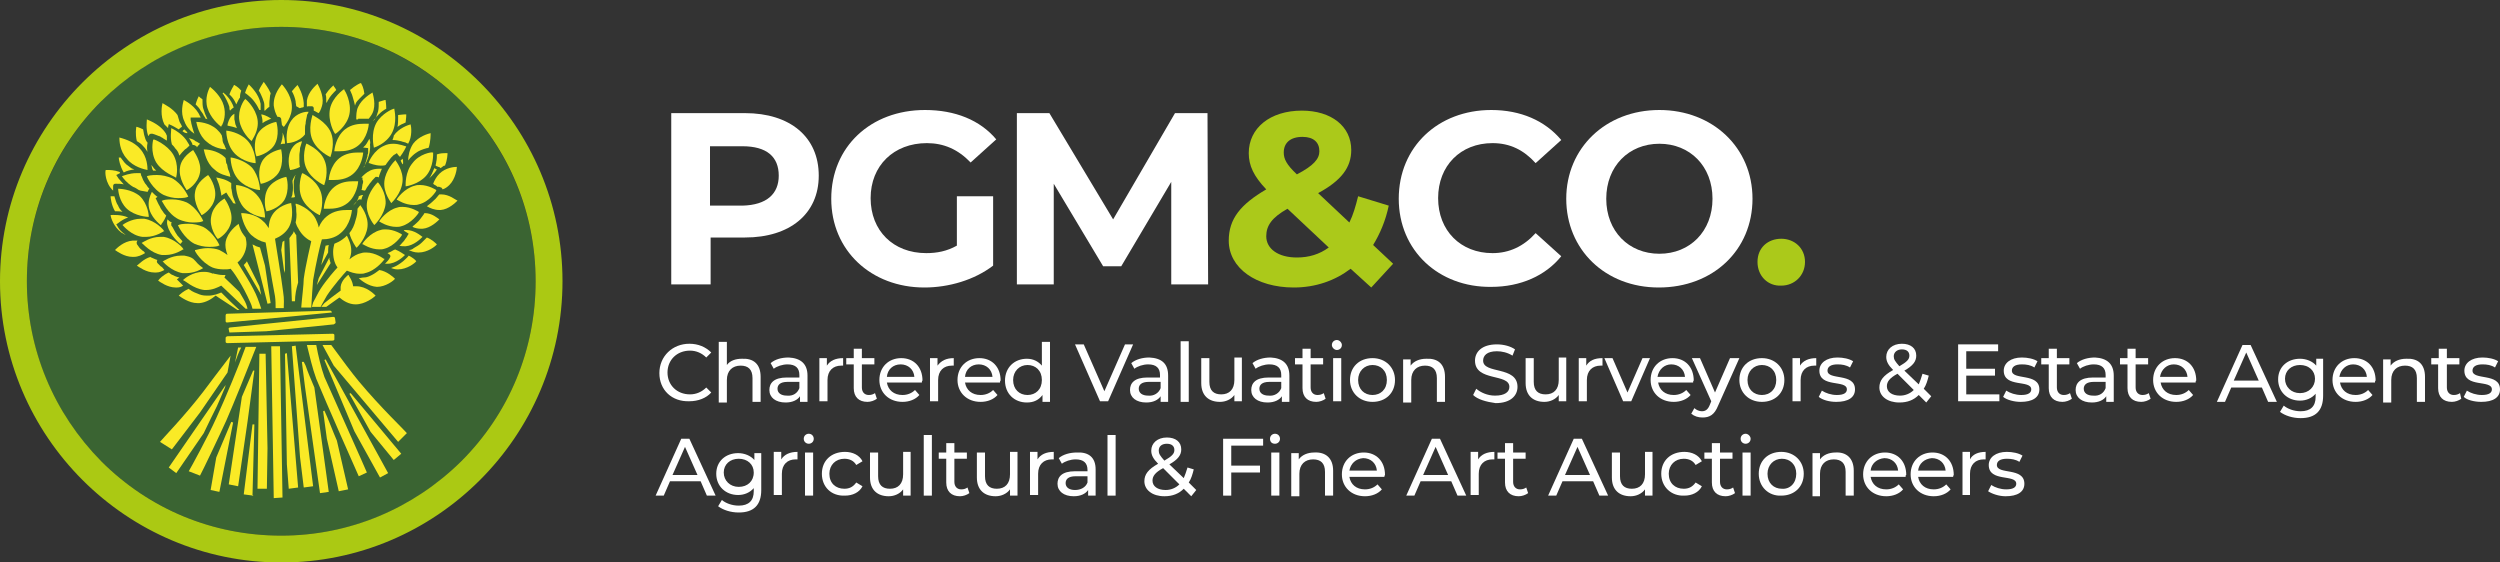 <?xml version="1.0" encoding="utf-8"?>
<!-- Generator: Adobe Illustrator 24.0.2, SVG Export Plug-In . SVG Version: 6.00 Build 0)  -->
<svg version="1.1" id="Layer_1" xmlns="http://www.w3.org/2000/svg" xmlns:xlink="http://www.w3.org/1999/xlink" x="0px" y="0px"
	 viewBox="0 0 400 90" style="enable-background:new 0 0 400 90;" xml:space="preserve">
<rect x="0" y="0" width="400" height="90" fill="#333333" stroke="none"/>
<style type="text/css">
	.st0{fill:#3A6432;}
	.st1{fill:#FAEA26;}
	.st2{fill:#ABC913;}
	.st3{fill:none;}
	.st4{fill:#FFFFFF;}
	.st5{fill:#ABC91A;}
</style>
<path class="st0" d="M73.8,16.2C66.1,8.6,55.9,4.3,45,4.3c-10.9,0-21.1,4.2-28.8,11.9C8.6,23.9,4.3,34.1,4.3,45
	c0,10.9,4.2,21.1,11.9,28.8c7.7,7.7,17.9,11.9,28.8,11.9c10.9,0,21.1-4.2,28.8-11.9c7.7-7.7,11.9-17.9,11.9-28.8
	C85.7,34.1,81.4,23.9,73.8,16.2"/>
<path class="st1" d="M18.1,30.5v-0.1V30v-0.2c0-0.1,0-0.2,0.1-0.3c0.1-0.1,0.2-0.1,0.3-0.1h0.1c0.4,0,0.8,0,1.2,0.1l0,0
	c-0.3-0.3-0.5-0.6-0.8-0.9c-0.1-0.2-0.3-0.4-0.4-0.6c0.2-0.1,0.4-0.2,0.6-0.3c0,0,0,0,0-0.1c0,0-0.1-0.1-0.1-0.1
	c-0.8-0.3-1.6-0.3-1.9-0.3h-0.2h-0.1v0.1C16.8,27.4,16.8,29.3,18.1,30.5"/>
<path class="st1" d="M19.6,33.9c0,0-0.1-0.1-0.1-0.1c-0.3-0.3-0.5-0.6-0.6-0.9c-0.3-0.4-0.4-0.9-0.6-1.5h-0.1h-0.4h-0.1v0.1
	c0,0.1,0.1,1.3,0.7,2.3C18.8,33.8,19.2,33.8,19.6,33.9"/>
<path class="st1" d="M37.8,16.7c0.1-0.2,0.2-0.4,0.3-0.6c0.1-0.2,0.2-0.4,0.3-0.5v-0.1c0-0.4,0.1-0.7,0.2-1
	c-0.5-0.6-1.1-0.9-1.1-0.9l-0.1,0l0,0.1c0,0-0.4,0.6-0.7,1.4c0.1,0.1,0.2,0.2,0.3,0.3C37.3,15.7,37.6,16.2,37.8,16.7"/>
<path class="st1" d="M56.8,16.9c0-0.1,0.1-0.2,0.1-0.3c0.1-0.3,0.4-0.6,0.6-0.8c0.3-0.3,0.5-0.5,0.8-0.8c-0.1-0.9-0.4-1.5-0.5-1.6
	l0-0.1l-0.1,0c-0.1,0-0.9,0.4-1.7,1.1c0.1,0.3,0.3,0.6,0.4,1C56.6,16,56.7,16.5,56.8,16.9"/>
<path class="st1" d="M64.9,19.6c0.1-0.7,0.1-1.2,0.1-1.2v-0.1h-0.1c0,0-0.5,0-1.2,0.1v0.4c0,0.5,0,1-0.1,1.5
	C64,20,64.4,19.8,64.9,19.6"/>
<path class="st1" d="M59.8,19.3c0,0,0-0.1,0.1-0.1c0.2-0.4,0.5-0.7,0.7-0.9c0.4-0.4,0.8-0.7,1.2-0.9c0-0.7-0.1-1.3-0.1-1.3l0-0.1
	h-0.1c0,0-0.4,0.1-1,0.3c0,0.5,0,1-0.1,1.5c-0.1,0.3-0.2,0.6-0.3,0.9c-0.1,0.2-0.3,0.4-0.4,0.5C59.7,19.3,59.7,19.3,59.8,19.3"/>
<path class="st1" d="M70.5,26.9c0.1-0.1,0.3-0.2,0.4-0.3c0.1-0.1,0.2-0.1,0.3-0.1c0.4-1,0.4-1.9,0.4-1.9v-0.1h-0.1h-0.2
	c-0.3,0-0.8,0-1.4,0.2c0,0.4,0,0.8-0.1,1.2c0,0.2-0.1,0.4-0.1,0.6c0.1,0.1,0.3,0.1,0.4,0.2C70.3,26.7,70.4,26.8,70.5,26.9"/>
<path class="st1" d="M22.4,22.9c0.3,0.2,0.5,0.5,0.8,0.8c0.1,0.2,0.3,0.4,0.4,0.6c-0.1-0.5-0.1-0.9,0-1.4v-0.1c0,0-0.1-0.1-0.1-0.1
	c-0.2-0.3-0.3-0.6-0.4-1c-0.1-0.3-0.1-0.6-0.2-1c-0.6-0.3-1-0.4-1-0.4l-0.1,0v0.1c0,0-0.2,1,0.1,2.2C22,22.6,22.2,22.8,22.4,22.9"/>
<path class="st1" d="M52.3,16.4c0.1-0.2,0.1-0.3,0.2-0.4c0.3-0.6,0.8-1.1,1.3-1.6l0,0c-0.2-0.4-0.4-0.6-0.4-0.6l0-0.1l-0.1,0
	c0,0-0.7,0.6-1.2,1.4c0.1,0.3,0.1,0.6,0.1,0.9V16.4z"/>
<path class="st1" d="M19.4,37.2c0.2,0.1,0.5,0.3,0.7,0.4c0,0-0.1-0.1-0.1-0.1c-0.3-0.2-0.5-0.4-0.8-0.7c-0.1-0.1-0.2-0.3-0.3-0.4
	c0-0.1-0.1-0.1-0.1-0.2l-0.2-0.3l0.3-0.2c0.5-0.4,1-0.7,1.6-0.9c-1.1-0.5-2.4-0.4-2.8-0.4C17.7,34.8,18.2,36.3,19.4,37.2"/>
<path class="st1" d="M22.8,40.1c0,0-0.1-0.1-0.1-0.1c-0.3-0.2-0.5-0.5-0.7-0.8c0,0-0.1-0.1-0.1-0.2c-0.1-0.1,0-0.4,0.1-0.5h0
	c0,0-0.1,0-0.1,0c-0.1,0-0.3,0-0.5,0h-0.2c-1.4,0.1-2.5,1.2-2.8,1.5c0.3,0.2,1.5,1.1,2.8,1.1h0.2c0.7,0,1.3-0.3,1.8-0.6
	C23.1,40.3,23,40.2,22.8,40.1"/>
<path class="st1" d="M25.7,42.6c-0.1-0.1-0.3-0.3-0.4-0.4c0,0-0.1-0.1-0.1-0.1c-0.1-0.1-0.1-0.3-0.1-0.3c0-0.1,0-0.1,0.1-0.2
	c-0.4-0.1-0.7-0.3-1-0.4c-0.1,0-0.1-0.1-0.1-0.1c-1.1,0.3-1.9,1.2-2.2,1.4c0.3,0.2,1.5,1.1,2.8,1.1H25c0.5,0,0.9-0.2,1.3-0.4
	C26.1,42.9,25.9,42.7,25.7,42.6"/>
<path class="st1" d="M28.3,46c0.4,0,0.7-0.1,1-0.3c0,0-0.1-0.1-0.1-0.1l-0.9-0.9l0.4-0.3c-0.5-0.1-0.9-0.3-1.3-0.5
	c-0.1-0.1-0.3-0.2-0.4-0.3c-0.9,0.4-1.5,1-1.7,1.3c0.3,0.2,1.5,1.1,2.8,1.1H28.3z"/>
<path class="st1" d="M28.6,47.3c0.3,0.2,1.6,1.2,3,1.2h0.3c1.1-0.1,2-0.7,2.6-1.2l0,0l3.5,2.3h0.3c-1-0.9-1.9-1.8-2.9-2.8l0,0
	c-0.3,0.1-0.5,0.2-0.8,0.3c-0.4,0.1-0.8,0.2-1.2,0.2c-0.5,0-1,0-1.5-0.2c-0.5-0.2-1.1-0.4-1.6-0.8c0,0-0.1,0-0.1-0.1
	C29.3,46.6,28.8,47.1,28.6,47.3"/>
<path class="st1" d="M68.3,38c-0.1,0.1-0.3,0.3-0.4,0.4c-0.1,0.1-0.3,0.3-0.4,0.4c-0.4,0.4-0.8,0.6-1.3,0.9C66,39.9,65.7,40,65.4,40
	c0.4,0.2,0.9,0.4,1.5,0.4h0.1c1.4,0,2.7-1,2.9-1.3C69.7,38.9,69.1,38.3,68.3,38"/>
<path class="st1" d="M65.4,40.9c-0.3,0.4-0.6,0.6-0.9,0.9c-0.5,0.4-1.1,0.8-1.7,1c-0.1,0-0.1,0-0.2,0.1c0.3,0.1,0.6,0.2,1,0.2h0.1
	c1.4,0,2.7-1,2.9-1.3C66.5,41.6,66,41.2,65.4,40.9"/>
<path class="st1" d="M60.3,45.9c1.4,0,2.7-1,2.9-1.3c-0.3-0.3-1.3-1.2-2.5-1.4c-0.4,0.3-0.8,0.6-1.2,0.8c-0.4,0.2-0.8,0.4-1.3,0.4
	c-0.3,0-0.5,0.1-0.8,0.1C57.7,44.8,58.9,45.8,60.3,45.9L60.3,45.9z"/>
<path class="st1" d="M54.3,47.6c0.6,0.5,1.5,1.1,2.6,1.1c1.5,0,2.9-1.1,3.2-1.4c-0.3-0.3-1.5-1.5-3.1-1.5h-0.5
	c-0.1-0.9-0.7-1.7-0.7-1.7l0-0.1l-0.1,0c0,0-1.1,0.8-1.2,1.9c0,0.2,0,0.4,0,0.6c-1.1,0.8-2,1.5-2.6,2l-0.5,0.6l0.8,0L54.3,47.6
	L54.3,47.6z"/>
<path class="st1" d="M70.6,30L70.6,30c0.1,0.1,0.2,0.2,0.2,0.3c0.4-0.1,0.8-0.4,1.1-0.7c1-1,1.2-2.6,1.2-2.9c-0.4,0-1.8,0.1-2.8,1.1
	c-0.5,0.5-0.8,1.1-1,1.6c0,0,0.1,0,0.1,0.1c0.2,0.1,0.4,0.2,0.6,0.4C70.3,29.8,70.4,30,70.6,30"/>
<path class="st1" d="M70.6,31.1h-0.2h-0.1c0,0-0.1,0.1-0.1,0.1c-0.2,0.2-0.3,0.4-0.5,0.6c-0.5,0.5-1,0.9-1.4,1.2
	c0.5,0.3,1.2,0.6,2,0.6h0.2c1.3-0.1,2.4-1.2,2.7-1.5C72.9,32,71.9,31.1,70.6,31.1"/>
<path class="st1" d="M67.9,34.1c0,0.1-0.1,0.1-0.1,0.2c-0.1,0.1-0.2,0.3-0.3,0.4c-0.1,0.1-0.2,0.3-0.3,0.4c-0.3,0.4-0.6,0.6-0.9,0.9
	c-0.1,0.1-0.2,0.1-0.3,0.3c0.4,0.2,0.9,0.3,1.4,0.3h0.2c1.3-0.1,2.4-1.2,2.7-1.5c-0.3-0.2-1.2-1-2.3-1L67.9,34.1z"/>
<path class="st1" d="M67.6,37.9c-0.3-0.2-1.3-1.1-2.6-1.1h-0.2c-0.1,0-0.1,0-0.2,0.1l0.8,0.5l-0.2,0.3c0,0.1-0.1,0.1-0.1,0.2
	c-0.1,0.1-0.2,0.3-0.3,0.4c-0.1,0.2-0.3,0.4-0.4,0.5c-0.2,0.2-0.3,0.4-0.5,0.5c0.3,0.1,0.5,0.1,0.8,0.1h0.2
	C66.2,39.3,67.3,38.2,67.6,37.9"/>
<path class="st1" d="M64.8,40.8c-0.2-0.1-0.8-0.6-1.6-0.9C63.2,39.9,63.1,40,63,40c-0.3,0.2-0.7,0.4-1,0.5c0.1,0.1,0.2,0.1,0.3,0.2
	c0.2,0.1,0.2,0.4,0.1,0.5c-0.2,0.4-0.5,0.7-0.8,1h0.1H62C63.4,42.2,64.6,41,64.8,40.8"/>
<path class="st1" d="M21.5,27.1C21.3,27,21.1,27,21,26.9c-0.3-0.2-0.5-0.4-0.8-0.6c-0.2-0.2-0.4-0.4-0.6-0.7
	c-0.1-0.1-0.2-0.3-0.3-0.4c-0.1,0-0.3,0-0.3,0c0,0.3,0.2,1.4,0.8,2.4C20.3,27.3,20.9,27.2,21.5,27.1"/>
<path class="st1" d="M57.3,17.1c-0.3,0.6-0.3,1.4-0.3,2c0.1,0,0.2,0,0.3,0l0-0.1l0.1,0c0.2,0,0.4,0,0.5,0h0.1c0.3,0,0.5,0,0.7,0
	c0.1,0,0.2,0,0.3,0c0.2-0.3,0.4-0.5,0.6-0.9c0.6-1.3,0.1-2.9,0-3.3C59.3,15,57.9,15.8,57.3,17.1"/>
<path class="st1" d="M48.9,39.8c0-0.1,0-0.1,0-0.2l0,0.1V39.8z"/>
<path class="st1" d="M32,66l4.4-6.4l0.5-2.7c-1.7,2.2-3.5,4.6-4.4,5.8c-3,3.9-6.6,7.6-6.9,8l1.9,1.2L32,66z"/>
<path class="st1" d="M57.4,61c-1-1.2-2.8-3.6-4.4-5.8l-1.4,0l1.8,3.3l10.3,12.2l1.4-1.4C64.8,68.9,60.9,65.2,57.4,61"/>
<path class="st1" d="M42.3,16.9c0,0.3,0,0.6,0,0.8c0,0,0.1,0,0.1,0c0.1-0.1,0.1-0.1,0.2-0.2c0.1-0.1,0.3-0.3,0.5-0.4
	c0-0.2,0-0.4,0-0.6c0-0.4,0.1-0.8,0.1-1.1c0-0.2,0.1-0.3,0.1-0.5c-0.4-0.9-0.9-1.5-1.1-1.8c-0.1,0.2-0.5,0.7-0.8,1.4
	c0.3,0.4,0.4,0.8,0.6,1.2C42.2,16.2,42.3,16.5,42.3,16.9"/>
<path class="st1" d="M32.1,17.7C32.1,17.7,32.2,17.7,32.1,17.7c0.2,0.3,0.4,0.5,0.5,0.8c0.1,0.1,0.2,0.3,0.3,0.5
	c0.1,0,0.2,0,0.3,0.1v0c-0.1-0.3-0.3-0.6-0.4-0.9c-0.1-0.3-0.2-0.6-0.3-0.9c-0.1-0.4-0.1-0.8-0.1-1.2v-0.2c-0.3-0.2-0.5-0.4-0.6-0.5
	c-0.1,0.2-0.3,0.6-0.5,1.3C31.6,17,31.9,17.3,32.1,17.7"/>
<path class="st1" d="M26.9,20.5c0-0.1,0-0.1,0-0.2c0-0.1,0.1-0.3,0.1-0.4c0-0.1,0-0.1,0.1,0c0.5,0.2,1,0.5,1.5,0.8
	c0.1-0.1,0.3-0.3,0.5-0.4c0,0,0,0,0-0.1c-0.1-0.3-0.3-0.5-0.4-0.8c-0.1-0.3-0.2-0.7-0.3-1c-0.8-1.1-2.1-1.7-2.4-1.9
	c-0.1,0.4-0.4,2,0.3,3.4C26.5,20.1,26.7,20.3,26.9,20.5"/>
<path class="st1" d="M23.8,21.7c0.1-0.3,0.3-0.3,0.4-0.3c0,0,0.1,0,0.2,0c0.4,0.1,0.8,0.3,1.1,0.4l0,0c0,0,0.1,0,0.1,0
	c0,0,0.1,0.1,0.1,0.1c0.2,0.1,0.4,0.2,0.5,0.3c0.2,0.1,0.3,0.2,0.5,0.3c0-0.3,0-0.5,0-0.8c-0.1-0.1-0.1-0.3-0.2-0.4
	c-0.9-1.4-2.6-2-3-2.2c0,0.3-0.2,1.5,0.2,2.6C23.8,21.8,23.8,21.7,23.8,21.7"/>
<path class="st1" d="M30,21.3c0-0.1-0.1-0.1-0.1-0.2c-0.1-0.1-0.1-0.1-0.2-0.2c-0.1-0.1-0.1-0.1-0.2-0.2c-0.1,0.1-0.2,0.1-0.3,0.3
	c0.1,0.1,0.2,0.1,0.3,0.2C29.7,21.3,29.8,21.3,30,21.3"/>
<path class="st1" d="M36.7,17.1c0,0.2,0,0.4,0.1,0.6l0,0c0.2-0.2,0.4-0.4,0.6-0.5C37,15.9,36,15,35.7,14.8c0,0,0,0.1-0.1,0.1
	c0.3,0.4,0.5,0.8,0.7,1.2C36.5,16.5,36.6,16.8,36.7,17.1"/>
<path class="st1" d="M40.8,16.4c0.3,0.4,0.5,0.8,0.7,1.2c0.1,0,0.1,0,0.2,0c0-0.3,0-0.6,0-1c-0.3-1.6-1.6-2.8-1.9-3.1
	c-0.1,0.2-0.4,0.7-0.6,1.4c0.1,0,0.2,0.1,0.2,0.1C39.9,15.4,40.4,15.8,40.8,16.4"/>
<path class="st1" d="M31.1,21.4C31,21.2,31,21,30.9,20.8c-0.1-0.3-0.2-0.7-0.3-1.1c0-0.2-0.1-0.4-0.1-0.5c0-0.1,0-0.1,0-0.2l0-0.2
	h0.2c0.5,0,0.9,0,1.4,0c0-0.1,0-0.1-0.1-0.2c-0.6-1.5-2.2-2.4-2.6-2.6c-0.1,0.4-0.6,2,0.1,3.4C29.8,20.3,30.5,21,31.1,21.4"/>
<path class="st1" d="M30.2,22.1c0,0,0.1,0.1,0.1,0.1c0.2,0.3,0.4,0.6,0.5,0.9c0,0,0,0,0,0.1l0,0H31c0.1,0,0.3,0.1,0.4,0.2l0.1,0.1
	c0,0,0,0,0,0.1c0.1-0.2,0.3-0.4,0.5-0.6c-0.2-0.1-0.4-0.3-0.7-0.4C31,22.3,30.6,22.2,30.2,22.1"/>
<path class="st1" d="M23.6,27.2c0-0.4,0-2.1-1.2-3.4c-1.1-1.3-3-1.7-3.3-1.8c0,0.4,0,2.1,1.2,3.4C21.3,26.7,23.1,27.1,23.6,27.2"/>
<path class="st1" d="M24.5,27.3c0.2,0,0.3,0,0.5,0c-0.1-0.1-0.3-0.3-0.4-0.4c-0.1-0.2-0.3-0.4-0.4-0.5C24.3,26.6,24.3,27,24.5,27.3"
	/>
<path class="st1" d="M22.9,28.8c-0.1-0.2-0.1-0.3-0.2-0.5c0-0.1-0.1-0.1-0.1-0.2l-0.1-0.4c-0.2,0-0.4,0-0.6,0
	c-1.2,0-2.1,0.4-2.4,0.5c0.2,0.3,0.8,1.1,1.8,1.7c0.3,0.1,0.6,0.3,0.9,0.5c0.1,0,0.2,0.1,0.3,0.1c0.4,0.1,0.7,0.1,1.1,0.2
	c0.1-0.1,0.1-0.3,0.3-0.5c-0.1-0.1-0.3-0.3-0.4-0.5C23.3,29.5,23.1,29.2,22.9,28.8"/>
<path class="st1" d="M47.4,17c0.2,0.1,0.4,0.2,0.5,0.3c0.1,0,0.2,0,0.4-0.1c0.1,0,0.2,0,0.3-0.1v0v-0.3v-0.3v0
	c-0.1-1.4-0.8-2.6-1-2.9c-0.1,0.1-0.5,0.5-0.9,1c0.3,0.5,0.5,1.1,0.6,1.6C47.3,16.5,47.4,16.8,47.4,17"/>
<path class="st1" d="M45,40l0.5,3.7c0-0.2,0.1-0.4,0.1-0.6v0c0-1.5-0.1-3.1-0.1-4.6c-0.1,0.1-0.2,0.1-0.3,0.2L45,40z"/>
<path class="st1" d="M27.5,23.1c0.2,0.2,0.4,0.4,0.5,0.6c0.3,0.3,0.5,0.6,0.6,0.9c0,0.1,0.1,0.2,0.1,0.3c0.3-0.4,0.6-0.7,0.9-1
	c0.2-0.1,0.4-0.3,0.6-0.5c0,0,0.1,0,0.1-0.1c0-0.1-0.1-0.3-0.2-0.4c-0.7-1.4-2.3-2.2-2.7-2.4C27.4,20.9,27.2,22,27.5,23.1"/>
<path class="st1" d="M41.5,45.8l-2-4c-0.1,0.2-0.3,0.4-0.5,0.6l2.8,4.8C41.7,46.7,41.6,46.2,41.5,45.8"/>
<path class="st1" d="M35.4,20.3v-0.2h0.1c0.3-0.6,0.7-1.8,0.3-3.2c-0.4-1.5-1.8-2.7-2.2-3c-0.2,0.4-0.9,1.8-0.4,3.4
	C33.7,18.9,35,20,35.4,20.3"/>
<path class="st1" d="M36.6,19.3c-0.1,0.3-0.2,0.5-0.2,0.8c0.5,0.1,1,0.2,1.5,0.4c-0.1-0.2-0.1-0.4-0.2-0.5c-0.1-0.3-0.1-0.6-0.2-0.9
	c0-0.4,0-0.7,0-0.9C37.1,18.4,36.8,18.8,36.6,19.3"/>
<path class="st1" d="M35.6,22.3c0-0.2-0.1-0.4-0.1-0.6c-0.2-0.4-0.5-0.7-0.8-1c-1.2-1.1-2.9-1.2-3.3-1.2c0.1,0.4,0.4,2.2,1.7,3.2
	c1.1,1,2.6,1.2,3.1,1.2c-0.1-0.2-0.2-0.4-0.3-0.7C35.7,22.9,35.6,22.6,35.6,22.3"/>
<path class="st1" d="M36.2,26.1c0-0.2-0.1-0.5-0.1-0.8c-0.1-0.1-0.1-0.1-0.2-0.2c-1.2-1.1-2.9-1.2-3.3-1.2c0.1,0.4,0.4,2.2,1.7,3.2
	c0.8,0.8,1.9,1,2.6,1.2c-0.1-0.1-0.1-0.2-0.1-0.4c-0.1-0.3-0.2-0.6-0.3-0.8c-0.1-0.3-0.1-0.6-0.2-0.9C36.2,26.2,36.2,26.1,36.2,26.1
	"/>
<path class="st1" d="M35,29.4c0.2,0.6,0.3,1.2,0.4,1.7v0.2l0.8-0.5l0.2,0.3c0,0.1,0.1,0.1,0.1,0.2c0.1,0.1,0.2,0.3,0.3,0.4
	c0.1,0.2,0.3,0.4,0.4,0.6c0,0.1,0.1,0.1,0.1,0.2c0.1,0,0.3,0.1,0.4,0.1c0-0.1-0.1-0.2-0.1-0.3c-0.1-0.3-0.3-0.7-0.4-1.1
	c-0.1-0.4-0.1-0.8-0.2-1.1c0-0.2,0-0.4,0-0.6v-0.1v-0.1c-0.8-0.6-1.8-0.8-2.4-0.9C34.7,28.7,34.9,29.1,35,29.4"/>
<path class="st1" d="M43.3,48.5c-0.3-2-0.6-4-0.9-6l-0.8-2.9c-0.2-0.1-0.4-0.1-0.6-0.2c-0.2-0.1-0.4-0.2-0.6-0.3l2.4,9.5L43.3,48.5z
	"/>
<path class="st1" d="M62.8,22.4c0.5,0,1,0.1,1.4,0.2c0.2,0.1,0.4,0.1,0.7,0.2c0.1,0.1,0.3,0.1,0.4,0.2c0.7-1.2,0.5-2.7,0.4-3.1
	c-0.4,0.1-1.9,0.6-2.7,1.8C63,21.9,62.9,22.1,62.8,22.4"/>
<path class="st1" d="M50.7,45.6l2.2-3.5c0-0.1-0.1-0.2-0.1-0.4c-0.1-0.1-0.1-0.3-0.1-0.5L51,44.5L50.7,45.6z"/>
<path class="st1" d="M65.6,25.3c0.3-0.3,0.6-0.6,0.9-0.8c0.5-0.4,1.1-0.6,1.8-0.8c0.1,0,0.2,0,0.3-0.1c0.3-1,0.3-2,0.3-2.3
	c-0.4,0.1-1.9,0.5-2.8,1.7c-0.6,0.9-0.8,2-0.8,2.7C65.3,25.6,65.5,25.5,65.6,25.3"/>
<path class="st1" d="M68.6,28.6c0.7-0.6,1.2-1.3,1.3-1.5c-0.1,0-0.2-0.1-0.4-0.2c-0.1,0.3-0.3,0.6-0.4,0.9
	C68.9,28.2,68.8,28.4,68.6,28.6"/>
<path class="st1" d="M64.5,26.1c0-0.3,0-0.5-0.1-0.7c-0.1,0.1-0.2,0.2-0.3,0.3c0.1,0.2,0.2,0.4,0.3,0.6
	C64.5,26.2,64.5,26.1,64.5,26.1"/>
<polygon class="st1" points="55.9,63 59.3,69.1 63,73.6 64.2,72.6 56.1,62.9 "/>
<polygon class="st1" points="51.9,57.6 56.7,69 60.8,76.4 62.1,75.7 52.1,57.5 "/>
<path class="st1" d="M34.7,65c0.3-0.7,0.8-1.8,1.3-3l0.1-0.4l-9.1,13.2l1.2,0.9l4.4-6.4C33.4,67.6,34.2,66,34.7,65"/>
<polygon class="st1" points="37,67.5 34.6,73.2 33.7,78.4 35.1,78.7 37.3,67.6 "/>
<path class="st1" d="M38.6,55.6h-0.5L37.6,58C37.9,57.2,38.2,56.3,38.6,55.6"/>
<path class="st1" d="M51.9,65.7l-0.2,0.1l0.6,4.4l1.9,8.4l1.5-0.3l-1.8-7.8C53.2,68.9,52.6,67.2,51.9,65.7"/>
<path class="st1" d="M48.9,58.5c-0.1-0.2-0.2-0.4-0.3-0.6l-0.3,0l0.5,4l2.4,17l1.4-0.2L50.3,62C49.7,60.6,49.2,59.4,48.9,58.5"/>
<polygon class="st1" points="38.7,63.5 36.6,77.5 38.1,77.8 39.6,67.5 40.7,59.3 40.5,59.3 "/>
<path class="st1" d="M34.6,66.9c-1.3,2.9-4.1,8-4.4,8.5l1.8,0.7c0.3-0.5,3.3-6.8,4.2-8.8c1.1-2.5,3.6-8.7,4.8-11.8l-1.7,0
	C38.2,58.6,36.1,63.6,34.6,66.9"/>
<path class="st1" d="M50.6,55.2l-1.5,0c0.4,1.6,0.9,3.8,1.5,5.4c1.6,3.9,6.4,14.7,6.8,15.6l1.3-0.6c-0.4-1-4.9-11-6.8-15.3
	C51.4,58.9,50.9,56.9,50.6,55.2"/>
<polygon class="st1" points="46.7,55.4 48,73.1 48.6,78 50.1,77.8 47.3,55.3 "/>
<polygon class="st1" points="40.4,67.9 39,79.1 40.5,79.3 40.5,79.2 40.4,79.2 40.7,67.9 "/>
<polygon class="st1" points="41.5,56.6 41.2,78.2 42.7,78.2 42.8,71.7 42.5,56.6 "/>
<polygon class="st1" points="45.6,56.6 45.9,74.3 46.2,78.2 47.7,78 45.9,56.5 "/>
<polygon class="st1" points="43.4,55.4 43.8,79.7 45.2,79.6 44.8,55.4 "/>
<path class="st1" d="M60.2,19.7c-0.9,1.7-0.4,3.7-0.4,3.8l0,0.1l0.1,0c0,0,1.9-0.6,2.8-2.3c0.9-1.7,0.4-3.7,0.4-3.8l0-0.1l-0.1,0
	C62.9,17.4,61.1,18.1,60.2,19.7"/>
<path class="st1" d="M64.9,23.4L64.9,23.4c-0.1,0-1-0.4-2-0.4c-0.5,0-1,0.1-1.4,0.3C59.8,24,59,25.9,59,26l0,0.1l0.1,0
	c0,0,0.9,0.4,1.9,0.4c0.2,0,0.5,0,0.7-0.1c0.1-0.1,0.1-0.2,0.2-0.3c0.2-0.3,0.4-0.5,0.7-0.9c0.1-0.1,0.3-0.3,0.4-0.4
	c0.1,0,0.1-0.1,0.2-0.1l0.3-0.2l0.2,0.3c0.1,0.1,0.2,0.2,0.3,0.3c0.6-0.8,1-1.6,1-1.7L64.9,23.4z"/>
<path class="st1" d="M59.1,22.2c-0.3,0.5-0.5,1-0.9,1.3c0,0,0,0-0.1,0.1l0.8,0.1l0,0.4c0,0.1,0,0.1,0,0.2c0,0.2,0,0.3-0.1,0.5
	c0,0.2,0,0.3-0.1,0.5c-0.1,0.5-0.3,0.9-0.4,1.3c0,0.1,0,0.1-0.1,0.2l0-0.1c0,0,1.2-1.8,1-3.6C59.3,22.8,59.2,22.5,59.1,22.2"/>
<path class="st1" d="M58.1,29c0,0.1,0,0.3-0.1,0.5c0,0.2-0.1,0.5-0.1,0.7c0,0.1,0,0.1-0.1,0.2c0.2,0,0.4,0.1,0.6,0.1
	c0.1-0.1,0.2-0.3,0.3-0.5c0.2-0.3,0.4-0.5,0.5-0.7c0,0,0.1-0.1,0.1-0.1c0.2-0.3,0.4-0.5,0.7-0.8c0,0,0.1-0.1,0.1-0.1
	c0.1,0,0.1,0,0.2,0c0.1,0,0.2,0,0.3,0.1l0,0c0.1-0.5,0.3-0.9,0.5-1.4c0,0,0,0,0,0c-0.2,0-0.4,0-0.5,0c-0.5,0-1,0.1-1.4,0.3
	c-0.6,0.3-1,0.7-1.4,1.1l0.2,0l0,0.4C58.1,28.9,58.1,28.9,58.1,29"/>
<path class="st1" d="M57.2,32c-0.2,0.4-0.4,0.6-0.7,0.9h0c0.1-0.1,0.2-0.3,0.3-0.4c0.1-0.1,0.3-0.3,0.4-0.4c0,0,0.1-0.1,0.1-0.1
	c0.1-0.1,0.2-0.1,0.3-0.1c0.1,0,0.2,0,0.2,0.1c0.1-0.3,0.1-0.5,0.3-0.8c-0.3,0-0.5,0.1-0.7,0.2C57.4,31.6,57.3,31.8,57.2,32"/>
<path class="st1" d="M52.1,39.3l-0.7,3.1l1.1-2c0-0.4,0-0.8,0.1-1.2C52.5,39.2,52.3,39.3,52.1,39.3"/>
<path class="st1" d="M46.8,49.1L46.8,49.1L46.8,49.1C46.8,49.1,46.8,49.1,46.8,49.1"/>
<path class="st1" d="M66,26.1c-1.2,1.4-1.1,3.5-1.1,3.6v0.1h0.1c0,0,2-0.3,3.2-1.7c1.2-1.4,1.1-3.5,1.1-3.6v-0.1h-0.1
	C69.1,24.3,67.1,24.6,66,26.1"/>
<path class="st1" d="M69.8,30.5L69.8,30.5l0-0.1c0,0-1.2-0.8-2.6-0.8c-0.3,0-0.5,0-0.8,0.1c-1.7,0.4-2.9,2.1-2.9,2.2l0,0.1l0.1,0
	c0,0,1.2,0.8,2.6,0.8c0.3,0,0.5,0,0.8-0.1C68.7,32.3,69.8,30.6,69.8,30.5"/>
<path class="st1" d="M62.6,32.5L62.6,32.5c0.1-0.1,1.6-1.5,1.8-3.4c0.2-1.8-1.1-3.4-1.1-3.4l0-0.1l-0.1,0.1
	c-0.1,0.1-1.5,1.5-1.7,3.3C61.3,30.9,62.6,32.4,62.6,32.5L62.6,32.5z"/>
<path class="st1" d="M67,34L67,34l0-0.1c0,0-1.2-0.8-2.6-0.8c-0.3,0-0.5,0-0.8,0.1c-1.7,0.4-2.9,2.1-2.9,2.2l0,0.1l0.1,0
	c0,0,1.2,0.8,2.6,0.8c0.3,0,0.5,0,0.8-0.1C65.8,35.8,67,34.1,67,34"/>
<path class="st1" d="M60.5,29.2L60.5,29.2h-0.1c-0.1,0.1-1.5,1.5-1.7,3.3c-0.2,1.8,1.1,3.4,1.1,3.4l0.1,0.1l0.1-0.1
	c0.1-0.1,1.5-1.5,1.7-3.3C61.8,30.8,60.6,29.3,60.5,29.2"/>
<path class="st1" d="M64.3,37.6L64.3,37.6l0-0.1c0,0-1.2-0.8-2.6-0.8c-0.3,0-0.5,0-0.8,0.1C59.2,37.2,58,38.9,58,39l0,0.1l0.1,0
	c0,0,1.2,0.8,2.6,0.8c0.3,0,0.5,0,0.8-0.1C63.1,39.4,64.3,37.7,64.3,37.6"/>
<path class="st1" d="M57,39.6L57,39.6h0.1c0.1-0.1,1.5-1.5,1.7-3.3c0.2-1.8-1.1-3.4-1.1-3.4l0-0.1l-0.1,0.1c0,0-0.2,0.2-0.4,0.5v0.1
	c0,0.5-0.1,1.1-0.3,1.7c-0.2,0.8-0.5,1.5-1,2.1C56.2,38.5,57,39.6,57,39.6"/>
<path class="st1" d="M52.3,47.3c0.9-1.4,2.8-3.6,3.2-4c0.5,0.2,1.2,0.5,2.1,0.5c0.3,0,0.6,0,0.8-0.1c1.8-0.4,3.1-2.2,3.1-2.2l0-0.1
	l-0.1,0c0,0-1.3-1-2.8-1c-0.3,0-0.5,0-0.8,0.1c-0.6,0.1-1.3,0.5-1.9,1c0.2-0.5,0.3-0.9,0.3-1.4c0-1-0.4-1.8-0.7-2.4
	c-0.2,0.2-0.4,0.4-0.7,0.6c-0.4,0.3-0.8,0.5-1.3,0.7c-0.1,0.4-0.2,0.8-0.2,1.3c0,1.3,0.4,2.1,0.7,2.5c-0.3,0.3-1.8,2-2.7,3.4
	c-0.4,0.6-0.8,1.5-1.2,2.2l-0.2,0.7l1.4,0C51.7,48.3,52.1,47.7,52.3,47.3"/>
<path class="st1" d="M49.3,17c0.2,0,0.3,0,0.5,0h0.1c0.2,0,0.3,0.2,0.3,0.3v0.1c0,0.1,0,0.2,0,0.3c0.3,0.1,0.5,0.3,0.8,0.4
	c0.3-0.4,0.5-1,0.6-1.5c0.2-1.4-0.6-2.8-0.8-3.2c-0.3,0.3-1.5,1.3-1.7,2.7c0,0.3,0,0.6,0,0.9C49.2,17.1,49.2,17,49.3,17"/>
<path class="st1" d="M18.9,30.2L18.9,30.2c0,0.1,0.1,2,1.4,3.2c1.3,1.2,3.3,1.3,3.4,1.3h0.1v-0.1c0-0.1-0.1-1.9-1.4-3.2
	C21,30.2,19,30.2,18.9,30.2L18.9,30.2z"/>
<path class="st1" d="M25.2,31.5c-0.3-0.2-0.6-0.5-0.9-0.8c-0.3,0.6-0.6,1.4-0.5,2.3c0.2,1.7,1.8,2.9,1.9,3l0.1,0l0-0.1
	c0,0,0.5-0.6,0.8-1.4c-0.2-0.2-0.4-0.4-0.5-0.6c-0.2-0.3-0.4-0.5-0.5-0.8c0-0.1-0.1-0.1-0.1-0.2c-0.2-0.3-0.3-0.6-0.5-1
	c0,0-0.1-0.1-0.1-0.2C24.9,31.8,25,31.6,25.2,31.5"/>
<path class="st1" d="M19.6,36L19.6,36c0.1,0.1,1.4,1.7,3.2,1.9c0.2,0,0.4,0,0.6,0c1.5,0,2.8-0.9,2.8-0.9l0.1,0l-0.1-0.1
	c0-0.1-1.3-1.6-3.1-1.9c-0.2,0-0.4,0-0.6,0C21,35,19.7,35.9,19.6,36L19.6,36z"/>
<path class="st1" d="M28.8,39L28.8,39l0.1,0c0,0,0.1-0.1,0.3-0.4c-0.3-0.3-0.5-0.6-0.8-0.9c-0.2-0.3-0.4-0.6-0.6-1
	c-0.1-0.2-0.2-0.4-0.3-0.5c0,0,0-0.1-0.1-0.1c0-0.1,0-0.3,0-0.4c0,0,0.1-0.1,0.1-0.1c-0.3-0.1-0.5-0.3-0.7-0.5c-0.1,0.3-0.1,0.7,0,1
	C27.2,37.7,28.8,39,28.8,39"/>
<path class="st1" d="M25.9,40.8c0.2,0,0.4,0,0.6,0c1.5,0,2.8-0.9,2.8-0.9l0.1,0l-0.1-0.1c0-0.1-1.3-1.6-3.1-1.9c-0.2,0-0.4,0-0.6,0
	c-1.5,0-2.8,0.9-2.8,0.9l-0.1,0l0,0.1C22.9,39,24.1,40.5,25.9,40.8"/>
<path class="st1" d="M30.4,39.6C30.4,39.6,30.4,39.6,30.4,39.6C30.4,39.5,30.4,39.6,30.4,39.6"/>
<path class="st1" d="M29.2,43.7c0.2,0,0.4,0,0.6,0c1.3,0,2.4-0.6,2.7-0.8c-0.4-0.3-0.8-0.6-1.2-1.1c-0.1-0.1-0.3-0.3-0.4-0.4
	c-0.4-0.3-0.9-0.4-1.4-0.5c-0.2,0-0.4,0-0.6,0c-1.5,0-2.8,0.9-2.8,0.9l-0.1,0l0.1,0.1C26.1,41.9,27.4,43.4,29.2,43.7"/>
<path class="st1" d="M32.7,46.4h0.3c1,0,1.8-0.4,2.4-0.7l3.9,3.7h0.3c-0.1-0.5-0.3-1-0.6-1.5c-0.2-0.4-0.5-0.8-0.7-1.2l-2.4-2.3
	c0.1-0.1,0.1-0.3,0.2-0.4h-0.5c-0.4,0-0.8-0.1-1.3-0.2c-0.1,0-0.1,0-0.2-0.1c0,0,0,0,0,0.1c-0.5-0.2-0.9-0.3-1.3-0.3h-0.3
	c-1.7,0-3,1.1-3.1,1.2l-0.1,0.1l0.1,0.1C29.5,44.8,30.9,46.2,32.7,46.4"/>
<path class="st1" d="M24.6,22.3L24.6,22.3l-0.1,0.1c0,0-0.5,1.9,0.5,3.6c1,1.6,3.1,2.3,3.1,2.4l0.1,0l0-0.1c0,0,0.5-1.9-0.5-3.6
	C26.7,23.1,24.7,22.3,24.6,22.3"/>
<path class="st1" d="M30.9,24L30.9,24c-0.1,0.1-1.9,1.1-2.1,2.8c-0.3,1.7,1,3.5,1,3.5l0,0.1l0.1,0c0.1,0,1.8-1,2.1-2.8
	C32.3,25.9,31,24.2,30.9,24L30.9,24z"/>
<path class="st1" d="M23.5,28.2L23.5,28.2c0,0.1,0.9,2.1,2.7,3c0.7,0.3,1.5,0.5,2.3,0.5c0.9,0,1.4-0.1,1.5-0.2l0.1,0l0-0.1
	c0,0-0.9-2-2.6-2.9C26.7,28.2,26,28,25.1,28C24.2,28,23.7,28.1,23.5,28.2L23.5,28.2z"/>
<path class="st1" d="M33.3,28L33.3,28c-0.1,0.1-1.9,1.1-2.1,2.8c-0.3,1.7,1,3.5,1,3.5l0,0.1l0.1,0c0.1,0,1.8-1,2.1-2.8
	C34.7,29.8,33.4,28.1,33.3,28L33.3,28z"/>
<path class="st1" d="M28.6,35.1c0.7,0.3,1.5,0.5,2.3,0.5c0.9,0,1.4-0.1,1.5-0.2l0.1,0v-0.1c0,0-0.9-2-2.6-2.9
	c-0.7-0.3-1.5-0.5-2.4-0.5c-0.9,0-1.4,0.1-1.5,0.2l-0.1,0l0,0.1C26,32.2,26.8,34.2,28.6,35.1"/>
<path class="st1" d="M34.8,38.2L34.8,38.2l0.1,0c0.1,0,1.8-1,2.1-2.8c0.3-1.7-1-3.5-1-3.5l0-0.1l-0.1,0c-0.1,0-1.8,1-2.1,2.8
	C33.4,36.4,34.7,38.1,34.8,38.2"/>
<path class="st1" d="M33.5,39.5c0.9,0,1.4-0.1,1.5-0.2l0.1,0l0-0.1c0,0-0.9-2-2.6-2.9c-0.7-0.3-1.5-0.5-2.4-0.5
	c-0.9,0-1.4,0.1-1.5,0.2l-0.1,0l0,0.1c0,0,0.9,2,2.6,2.9C31.8,39.3,32.6,39.5,33.5,39.5"/>
<path class="st1" d="M34,42.8c0.5,0.2,1.2,0.3,1.8,0.3c0.4,0,0.8,0,1.1-0.1c0.3,0.3,1.9,2.5,3.2,5.5c0.1,0.2,0.2,0.5,0.3,0.9l1.4,0
	c-0.2-0.6-0.4-1.2-0.6-1.7c-0.6-1.7-2.9-5.2-3.2-5.7c0.4-0.3,1.2-1.2,1.4-2.5c0.1-0.5,0-1-0.1-1.5c-0.1-0.1-0.2-0.3-0.3-0.4
	c-0.4-0.5-0.6-1-0.8-1.7c0,0,0-0.1,0-0.1c-0.3,0.2-1.8,1.3-2.1,2.9c-0.1,0.6,0,1.3,0.3,2.1c-0.4-0.3-0.9-0.6-1.3-0.8
	c-0.5-0.2-1.2-0.3-1.8-0.3c-1.1,0-1.9,0.3-2,0.3l-0.1,0l0,0.1C31.1,40.1,32.2,42,34,42.8"/>
<path class="st1" d="M44.4,18.7C44.4,18.7,44.4,18.7,44.4,18.7l0.2,0c0.2,0,0.4,0.2,0.4,0.4l0,0.1c0,0.2,0.1,0.5,0.1,0.7
	c0,0,0,0.1,0,0.1c0.1,0.1,0.2,0.2,0.2,0.2l0.1,0.1l0.1-0.1c0-0.1,1.3-1.4,1.2-3.3c-0.1-1.8-1.5-3.3-1.5-3.3l-0.1-0.1l-0.1,0.1
	c0,0.1-1.3,1.4-1.2,3.3C43.9,17.6,44.1,18.2,44.4,18.7"/>
<path class="st1" d="M46.6,19.3c-1,1.4-0.7,3.4-0.7,3.5v0.1H46c0.1,0,1.8-0.1,2.8-1.4c0-0.2,0-0.5,0-0.7c0-0.4,0-0.7,0.1-1
	c0-0.4,0.1-0.7,0.2-1.2c0-0.2,0.1-0.4,0.2-0.5c0-0.1,0-0.1,0.1-0.2C48.9,17.8,47.4,18.1,46.6,19.3"/>
<path class="st1" d="M41.8,18.3c0.1,0.4,0.2,0.8,0.2,1.1v0.3c0.4-0.3,0.7-0.4,1.1-0.6c0.1,0,0.2-0.1,0.3-0.1
	C42.7,18.5,42,18.3,41.8,18.3"/>
<path class="st1" d="M44.9,23.1c0.2-0.1,0.4-0.1,0.5-0.1l0.2,0c0-0.5-0.1-1.2-0.4-1.8C45.3,21.9,45.1,22.5,44.9,23.1"/>
<path class="st1" d="M46.8,23.6c-1,1.4-0.5,3.4-0.4,3.5v0.1h0.1c0,0,0.8-0.1,1.5-0.5c-0.1-0.3-0.1-0.7-0.1-1c0-0.3,0-0.6,0-0.9
	c0-0.3,0.1-0.6,0.1-0.9c0-0.1,0-0.1,0-0.2c0.1-0.3,0.2-0.7,0.3-1v-0.1C47.8,22.7,47.2,23,46.8,23.6"/>
<path class="st1" d="M47.3,27.9c0,0.1-0.1,0.1-0.1,0.2c-0.2,0.3-0.3,0.5-0.4,0.8c0,0.1,0,0.1,0,0.2c0.1,0.6,0.1,1.3,0,1.8
	c0,0.3-0.1,0.5-0.2,0.7c0,0,0.1,0,0.2,0h0c0.1,0,0.3,0,0.4-0.1c-0.1-0.4-0.2-0.8-0.2-1.3c0-0.4,0-0.8,0-1.2
	C47.1,28.6,47.2,28.2,47.3,27.9"/>
<path class="st1" d="M47.7,45.2l-0.3-7.6c0,0-0.1-0.1-0.1-0.1c-0.1-0.2-0.2-0.3-0.3-0.5c0,0.1-0.1,0.2-0.1,0.3
	c-0.2,0.3-0.4,0.5-0.6,0.8l0.4,10.1l0.5,0C47.2,47.2,47.4,46.2,47.7,45.2"/>
<path class="st1" d="M53.6,21.4L53.6,21.4l0.1,0c0,0,1.8-1.2,2.2-3.1c0.4-1.9-0.7-3.8-0.8-3.9l0-0.1l-0.1,0c0,0-1.8,1.2-2.2,3.1
	C52.4,19.4,53.5,21.3,53.6,21.4"/>
<path class="st1" d="M58.2,19.8c-0.8,0-2,0.1-3,0.9c-1.5,1.2-1.7,3.3-1.7,3.4v0.1h0.1c0,0,0.3,0,0.7,0c0.8,0,2-0.1,3-0.9
	c1.5-1.2,1.7-3.3,1.7-3.4v-0.1h-0.1C58.9,19.8,58.6,19.8,58.2,19.8"/>
<path class="st1" d="M50,18.4L50,18.4c0,0.1-0.8,2.2,0,4c0.8,1.8,2.8,2.7,2.8,2.7l0.1,0l0-0.1c0,0,0.8-2.1,0-3.9
	C52.1,19.4,50.1,18.5,50,18.4L50,18.4z"/>
<path class="st1" d="M52.6,28.8L52.6,28.8c0.1,0,0.4,0,0.8,0c0.8,0,2-0.1,3-0.9c1.5-1.2,1.7-3.3,1.7-3.4v-0.1h-0.1c0,0-0.3,0-0.7,0
	c-0.8,0-2,0.1-3,0.9C52.8,26.5,52.6,28.6,52.6,28.8L52.6,28.8z"/>
<path class="st1" d="M49.1,23L49.1,23l-0.1,0c0,0-0.8,2.1,0,3.9c0.8,1.8,2.8,2.7,2.8,2.7l0.1,0l0-0.1c0,0,0.8-2.1,0-3.9
	C51.2,23.9,49.2,23.1,49.1,23"/>
<path class="st1" d="M51.8,33.4L51.8,33.4c0.1,0,0.4,0,0.8,0c0.8,0,2-0.1,3-0.9c1.5-1.2,1.7-3.3,1.7-3.4v-0.1h-0.1c0,0-0.3,0-0.7,0
	c-0.8,0-2,0.1-3,0.9C52,31.1,51.8,33.2,51.8,33.4L51.8,33.4z"/>
<path class="st1" d="M48.3,27.8c0,0-0.8,2.1,0,3.9c0.8,1.8,2.8,2.7,2.8,2.7l0.1,0l0-0.1c0,0,0.8-2.1,0-3.9c-0.8-1.8-2.8-2.7-2.8-2.7
	L48.3,27.8L48.3,27.8z"/>
<path class="st1" d="M48.2,49.2l1.6,0c0.1-1.5,0.2-3.5,0.3-4.4c0.4-2.4,1.2-6,1.4-6.5c0.9,0,2.1-0.2,3-1c1.6-1.3,1.8-3.6,1.8-3.6
	v-0.1h-0.1c0,0-0.3,0-0.7,0c-0.8,0-2.1,0.1-3.2,1c-0.5,0.4-1,1-1.3,1.8c-0.1-0.5-0.3-1-0.5-1.4c-0.9-1.7-3-2.4-3.1-2.4l-0.1,0l0,0.1
	c0,0,0,0.1,0,0.1c0.1,0.3,0.1,0.6,0.1,1c0.1,0.7,0,1.3-0.1,1.8c0.1,0.3,0.2,0.6,0.4,0.9c0.6,1.2,1.5,1.8,2.1,2.1
	c-0.1,0.5-0.9,3.8-1.2,6C48.6,45.5,48.3,47.8,48.2,49.2"/>
<path class="st1" d="M38.3,19.3c0.3,1.8,1.8,3.2,1.9,3.2l0.1,0.1l0-0.1c0-0.1,1.2-1.6,0.9-3.4c-0.3-1.8-1.8-3.2-1.9-3.2l-0.1-0.1
	l0,0.1C39.1,15.9,38,17.5,38.3,19.3"/>
<path class="st1" d="M44.2,19.5L44.2,19.5c-0.1,0-2,0.4-2.9,1.8c-0.9,1.5-0.4,3.5-0.3,3.6l0,0.1h0.1c0.1,0,1.9-0.4,2.8-1.8
	C44.8,21.7,44.3,19.7,44.2,19.5L44.2,19.5z"/>
<path class="st1" d="M36.2,20.9L36.2,20.9c0,0.1,0,2.2,1.3,3.6c1.3,1.4,3.2,1.6,3.3,1.6h0.1V26c0,0,0-2.1-1.3-3.5
	C38.3,21.1,36.3,20.9,36.2,20.9L36.2,20.9z"/>
<path class="st1" d="M42,25.7c-0.9,1.5-0.4,3.5-0.3,3.6l0,0.1h0.1c0.1,0,1.9-0.4,2.8-1.8C45.5,26.1,45,24,45,24l0-0.1h-0.1
	C44.8,23.9,42.9,24.3,42,25.7"/>
<path class="st1" d="M40.3,26.8C39,25.5,37,25.2,37,25.2h-0.1v0.1c0,0,0,2.1,1.3,3.5c1.3,1.4,3.2,1.6,3.3,1.6h0.1v-0.1
	C41.6,30.3,41.5,28.2,40.3,26.8"/>
<path class="st1" d="M45.8,28.3L45.8,28.3c-0.1,0-2,0.4-2.9,1.8c-0.9,1.5-0.4,3.5-0.3,3.6l0,0.1h0.1c0.1,0,1.9-0.4,2.8-1.8
	C46.4,30.4,45.9,28.4,45.8,28.3L45.8,28.3z"/>
<path class="st1" d="M37.8,29.6L37.8,29.6L37.8,29.6c-0.1,0.1,0,2.2,1.2,3.6c1.3,1.4,3.2,1.6,3.3,1.6h0.1v-0.1c0,0,0-2.1-1.3-3.5
	C39.9,29.8,37.9,29.6,37.8,29.6"/>
<path class="st1" d="M46.2,36.4c0.9-1.6,0.4-3.7,0.4-3.8l0-0.1h-0.1c-0.1,0-2.1,0.4-3,2c-0.3,0.5-0.5,1.2-0.5,2
	c-0.3-0.4-0.5-0.8-0.9-1.1c-1.3-1.3-3.3-1.3-3.4-1.3h-0.1v0.1c0,0.1,0.3,2.1,1.6,3.4c0.7,0.6,1.4,1,2.3,1.2c0.1,0.6,1,6,1.5,8.6
	c0.1,0.7,0.1,1.4,0.1,1.9l1.3,0c0-0.6,0.1-1.4-0.1-2.6c-0.3-2.4-1.2-7.8-1.3-8.5C44.7,37.9,45.6,37.4,46.2,36.4"/>
<path class="st1" d="M36.3,51.6l9.6-0.9l7.2-0.7c0-0.1-0.1-0.3-0.3-0.3l-16.5,0.5c-0.1,0-0.2,0.1-0.2,0.3l0,0.9
	C36.1,51.5,36.2,51.6,36.3,51.6"/>
<path class="st1" d="M53.7,51.6l-0.1-0.7c0-0.1-0.1-0.2-0.3-0.2l-16.5,1.7c-0.1,0-0.3,0.1-0.2,0.3l0.1,0.5h0l5.9-0.2l10.8-1.1
	C53.6,51.8,53.7,51.7,53.7,51.6"/>
<path class="st1" d="M53.5,54.3l0-0.7c0-0.1-0.1-0.2-0.3-0.2l-16.8,0.4c-0.1,0-0.1,0-0.2,0.1c0,0-0.1,0.1-0.1,0.1l0,0.7
	c0,0.1,0.1,0.2,0.3,0.2l16.8-0.4C53.4,54.5,53.5,54.4,53.5,54.3"/>
<path class="st2" d="M45,4.3c10.9,0,21.1,4.2,28.8,11.9c7.7,7.7,11.9,17.9,11.9,28.8c0,10.9-4.2,21.1-11.9,28.8
	C66.1,81.4,55.9,85.7,45,85.7s-21.1-4.2-28.8-11.9C8.6,66.1,4.3,55.9,4.3,45c0-10.9,4.2-21.1,11.9-28.8C23.9,8.6,34.1,4.3,45,4.3
	 M45,0C20.2,0,0,20.2,0,45c0,24.8,20.2,45,45,45s45-20.2,45-45C90,20.2,69.8,0,45,0"/>
<rect class="st3" width="90" height="90"/>
<path class="st4" d="M105.5,59.7c0-2.7,2.1-4.7,4.8-4.7c1.4,0,2.6,0.5,3.5,1.4l-0.8,0.8c-0.7-0.7-1.6-1.1-2.6-1.1
	c-2.1,0-3.6,1.5-3.6,3.5c0,2,1.5,3.5,3.6,3.5c1,0,1.9-0.4,2.6-1.1l0.8,0.8c-0.8,0.9-2.1,1.4-3.5,1.4
	C107.5,64.3,105.5,62.4,105.5,59.7z"/>
<path class="st4" d="M121.7,60.3v4h-1.3v-3.8c0-1.4-0.7-2-1.9-2c-1.3,0-2.2,0.8-2.2,2.3v3.6h-1.3v-9.7h1.3v3.7c0.5-0.7,1.4-1,2.4-1
	C120.5,57.3,121.7,58.2,121.7,60.3z"/>
<path class="st4" d="M129.2,60.1v4.2H128v-0.9c-0.4,0.6-1.2,1-2.3,1c-1.6,0-2.6-0.8-2.6-2c0-1.1,0.7-2,2.8-2h2V60
	c0-1.1-0.6-1.7-1.9-1.7c-0.8,0-1.7,0.3-2.2,0.7l-0.5-0.9c0.7-0.6,1.7-0.9,2.9-0.9C128.1,57.3,129.2,58.2,129.2,60.1z M127.9,62.1v-1
	H126c-1.2,0-1.6,0.5-1.6,1.1c0,0.7,0.6,1.1,1.5,1.1C126.9,63.4,127.6,62.9,127.9,62.1z"/>
<path class="st4" d="M134.9,57.3v1.2c-0.1,0-0.2,0-0.3,0c-1.3,0-2.2,0.8-2.2,2.3v3.4h-1.3v-6.9h1.2v1.2
	C132.8,57.7,133.7,57.3,134.9,57.3z"/>
<path class="st4" d="M140.3,63.8c-0.4,0.3-1,0.5-1.5,0.5c-1.4,0-2.2-0.8-2.2-2.2v-3.8h-1.2v-1h1.2v-1.5h1.3v1.5h2v1h-2v3.7
	c0,0.7,0.4,1.2,1.1,1.2c0.4,0,0.7-0.1,1-0.3L140.3,63.8z"/>
<path class="st4" d="M147.5,61.2h-5.6c0.2,1.2,1.1,2,2.5,2c0.8,0,1.5-0.3,2-0.8l0.7,0.8c-0.6,0.7-1.6,1.1-2.7,1.1
	c-2.2,0-3.7-1.5-3.7-3.5c0-2.1,1.5-3.5,3.5-3.5c2,0,3.4,1.4,3.4,3.6C147.5,60.9,147.5,61.1,147.5,61.2z M141.9,60.3h4.4
	c-0.1-1.2-1-2-2.2-2C142.9,58.3,142,59.1,141.9,60.3z"/>
<path class="st4" d="M152.6,57.3v1.2c-0.1,0-0.2,0-0.3,0c-1.3,0-2.2,0.8-2.2,2.3v3.4h-1.3v-6.9h1.2v1.2
	C150.6,57.7,151.4,57.3,152.6,57.3z"/>
<path class="st4" d="M160,61.2h-5.6c0.2,1.2,1.1,2,2.5,2c0.8,0,1.5-0.3,2-0.8l0.7,0.8c-0.6,0.7-1.6,1.1-2.7,1.1
	c-2.2,0-3.7-1.5-3.7-3.5c0-2.1,1.5-3.5,3.5-3.5c2,0,3.4,1.4,3.4,3.6C160,60.9,160,61.1,160,61.2z M154.4,60.3h4.4
	c-0.1-1.2-1-2-2.2-2C155.4,58.3,154.5,59.1,154.4,60.3z"/>
<path class="st4" d="M168,54.6v9.7h-1.2v-1.1c-0.6,0.8-1.4,1.2-2.5,1.2c-2,0-3.5-1.4-3.5-3.5c0-2.1,1.5-3.5,3.5-3.5
	c1,0,1.8,0.4,2.4,1.1v-3.8H168z M166.7,60.8c0-1.5-1-2.4-2.3-2.4c-1.3,0-2.3,1-2.3,2.4c0,1.5,1,2.4,2.3,2.4
	C165.7,63.2,166.7,62.3,166.7,60.8z"/>
<path class="st4" d="M181.3,55.1l-4,9.1H176l-4-9.1h1.4l3.3,7.5l3.3-7.5H181.3z"/>
<path class="st4" d="M186.9,60.1v4.2h-1.2v-0.9c-0.4,0.6-1.2,1-2.3,1c-1.6,0-2.6-0.8-2.6-2c0-1.1,0.7-2,2.8-2h2V60
	c0-1.1-0.6-1.7-1.9-1.7c-0.8,0-1.7,0.3-2.2,0.7l-0.5-0.9c0.7-0.6,1.8-0.9,2.9-0.9C185.9,57.3,186.9,58.2,186.9,60.1z M185.7,62.1v-1
	h-1.9c-1.2,0-1.6,0.5-1.6,1.1c0,0.7,0.6,1.1,1.5,1.1C184.6,63.4,185.4,62.9,185.7,62.1z"/>
<path class="st4" d="M188.9,54.6h1.3v9.7h-1.3V54.6z"/>
<path class="st4" d="M198.7,57.3v6.9h-1.2v-1c-0.5,0.7-1.4,1.1-2.3,1.1c-1.8,0-3-1-3-3v-4h1.3v3.8c0,1.4,0.7,2,1.9,2
	c1.3,0,2.1-0.8,2.1-2.3v-3.6H198.7z"/>
<path class="st4" d="M206.3,60.1v4.2h-1.2v-0.9c-0.4,0.6-1.2,1-2.3,1c-1.6,0-2.6-0.8-2.6-2c0-1.1,0.7-2,2.8-2h2V60
	c0-1.1-0.6-1.7-1.9-1.7c-0.8,0-1.7,0.3-2.2,0.7l-0.5-0.9c0.7-0.6,1.8-0.9,2.9-0.9C205.2,57.3,206.3,58.2,206.3,60.1z M205,62.1v-1
	h-1.9c-1.2,0-1.6,0.5-1.6,1.1c0,0.7,0.6,1.1,1.5,1.1C203.9,63.4,204.7,62.9,205,62.1z"/>
<path class="st4" d="M212.1,63.8c-0.4,0.3-1,0.5-1.5,0.5c-1.4,0-2.2-0.8-2.2-2.2v-3.8h-1.2v-1h1.2v-1.5h1.3v1.5h2v1h-2v3.7
	c0,0.7,0.4,1.2,1.1,1.2c0.4,0,0.7-0.1,1-0.3L212.1,63.8z"/>
<path class="st4" d="M213.1,55.2c0-0.5,0.4-0.8,0.8-0.8s0.8,0.4,0.8,0.8c0,0.5-0.4,0.8-0.8,0.8C213.5,56,213.1,55.6,213.1,55.2z
	 M213.3,57.3h1.3v6.9h-1.3V57.3z"/>
<path class="st4" d="M216,60.8c0-2.1,1.5-3.5,3.6-3.5c2.1,0,3.6,1.5,3.6,3.5c0,2.1-1.5,3.5-3.6,3.5C217.5,64.3,216,62.8,216,60.8z
	 M221.9,60.8c0-1.5-1-2.4-2.3-2.4c-1.3,0-2.3,1-2.3,2.4c0,1.5,1,2.4,2.3,2.4C220.9,63.2,221.9,62.3,221.9,60.8z"/>
<path class="st4" d="M231.2,60.3v4h-1.3v-3.8c0-1.4-0.7-2-1.9-2c-1.3,0-2.2,0.8-2.2,2.3v3.6h-1.3v-6.9h1.2v1
	c0.5-0.7,1.4-1.1,2.5-1.1C230,57.3,231.2,58.2,231.2,60.3z"/>
<path class="st4" d="M235.7,63.2l0.5-1c0.7,0.6,1.8,1.1,3,1.1c1.6,0,2.3-0.6,2.3-1.4c0-2.2-5.5-0.8-5.5-4.2c0-1.4,1.1-2.6,3.5-2.6
	c1.1,0,2.2,0.3,2.9,0.8l-0.4,1c-0.8-0.5-1.7-0.7-2.5-0.7c-1.6,0-2.2,0.7-2.2,1.5c0,2.2,5.5,0.8,5.5,4.2c0,1.4-1.1,2.6-3.5,2.6
	C237.8,64.3,236.4,63.9,235.7,63.2z"/>
<path class="st4" d="M250.6,57.3v6.9h-1.2v-1c-0.5,0.7-1.4,1.1-2.3,1.1c-1.8,0-3-1-3-3v-4h1.3v3.8c0,1.4,0.7,2,1.9,2
	c1.3,0,2.1-0.8,2.1-2.3v-3.6H250.6z"/>
<path class="st4" d="M256.4,57.3v1.2c-0.1,0-0.2,0-0.3,0c-1.3,0-2.2,0.8-2.2,2.3v3.4h-1.3v-6.9h1.2v1.2
	C254.3,57.7,255.1,57.3,256.4,57.3z"/>
<path class="st4" d="M264,57.3l-3,6.9h-1.3l-3-6.9h1.3l2.4,5.5l2.4-5.5H264z"/>
<path class="st4" d="M270.9,61.2h-5.6c0.2,1.2,1.1,2,2.5,2c0.8,0,1.5-0.3,2-0.8l0.7,0.8c-0.6,0.7-1.6,1.1-2.7,1.1
	c-2.2,0-3.7-1.5-3.7-3.5c0-2.1,1.5-3.5,3.5-3.5c2,0,3.4,1.4,3.4,3.6C270.9,60.9,270.9,61.1,270.9,61.2z M265.2,60.3h4.4
	c-0.1-1.2-1-2-2.2-2C266.3,58.3,265.4,59.1,265.2,60.3z"/>
<path class="st4" d="M278.3,57.3l-3.4,7.6c-0.6,1.5-1.4,1.9-2.5,1.9c-0.7,0-1.3-0.2-1.8-0.6l0.5-0.9c0.3,0.3,0.8,0.5,1.2,0.5
	c0.6,0,1-0.3,1.3-1.1l0.2-0.5l-3.1-6.9h1.3l2.4,5.5l2.4-5.5H278.3z"/>
<path class="st4" d="M278.3,60.8c0-2.1,1.5-3.5,3.6-3.5c2.1,0,3.6,1.5,3.6,3.5c0,2.1-1.5,3.5-3.6,3.5
	C279.8,64.3,278.3,62.8,278.3,60.8z M284.2,60.8c0-1.5-1-2.4-2.3-2.4c-1.3,0-2.3,1-2.3,2.4c0,1.5,1,2.4,2.3,2.4
	C283.2,63.2,284.2,62.3,284.2,60.8z"/>
<path class="st4" d="M290.6,57.3v1.2c-0.1,0-0.2,0-0.3,0c-1.3,0-2.2,0.8-2.2,2.3v3.4h-1.3v-6.9h1.2v1.2
	C288.5,57.7,289.4,57.3,290.6,57.3z"/>
<path class="st4" d="M291,63.5l0.5-1c0.6,0.4,1.5,0.7,2.4,0.7c1.2,0,1.6-0.4,1.6-0.9c0-1.6-4.4-0.2-4.4-3c0-1.2,1.1-2.1,2.9-2.1
	c0.9,0,1.9,0.2,2.5,0.6l-0.5,1c-0.6-0.4-1.3-0.5-2-0.5c-1.1,0-1.6,0.4-1.6,1c0,1.6,4.4,0.3,4.4,3c0,1.3-1.1,2-3,2
	C292.7,64.3,291.6,64,291,63.5z"/>
<path class="st4" d="M308.2,64.4l-1.2-1.2c-0.8,0.8-1.8,1.2-3.1,1.2c-1.9,0-3.2-1-3.2-2.4c0-1.1,0.6-1.9,2.2-2.8
	c-0.8-0.8-1.1-1.4-1.1-2.1c0-1.2,1-2.1,2.5-2.1c1.4,0,2.3,0.7,2.3,1.9c0,0.9-0.5,1.6-1.9,2.4l2.3,2.2c0.2-0.5,0.4-1,0.6-1.7l1,0.3
	c-0.2,0.8-0.4,1.5-0.8,2.1l1.2,1.2L308.2,64.4z M306.2,62.4l-2.6-2.6c-1.3,0.7-1.7,1.3-1.7,2c0,0.9,0.8,1.5,2.1,1.5
	C304.8,63.3,305.6,63,306.2,62.4z M303,57c0,0.5,0.2,0.8,0.9,1.6c1.2-0.7,1.6-1.1,1.6-1.7c0-0.6-0.4-1-1.2-1
	C303.5,55.9,303,56.4,303,57z"/>
<path class="st4" d="M319.9,63.1v1.1h-6.6v-9.1h6.4v1.1h-5.1V59h4.6v1.1h-4.6v3H319.9z"/>
<path class="st4" d="M320.5,63.5l0.5-1c0.6,0.4,1.5,0.7,2.4,0.7c1.2,0,1.6-0.4,1.6-0.9c0-1.6-4.4-0.2-4.4-3c0-1.2,1.1-2.1,2.9-2.1
	c0.9,0,1.9,0.2,2.5,0.6l-0.5,1c-0.6-0.4-1.3-0.5-2-0.5c-1.1,0-1.6,0.4-1.6,1c0,1.6,4.4,0.3,4.4,3c0,1.3-1.1,2-3,2
	C322.3,64.3,321.1,64,320.5,63.5z"/>
<path class="st4" d="M331.5,63.8c-0.4,0.3-1,0.5-1.5,0.5c-1.4,0-2.2-0.8-2.2-2.2v-3.8h-1.2v-1h1.2v-1.5h1.3v1.5h2v1h-2v3.7
	c0,0.7,0.4,1.2,1.1,1.2c0.4,0,0.7-0.1,1-0.3L331.5,63.8z"/>
<path class="st4" d="M338.2,60.1v4.2H337v-0.9c-0.4,0.6-1.2,1-2.3,1c-1.6,0-2.6-0.8-2.6-2c0-1.1,0.7-2,2.8-2h2V60
	c0-1.1-0.6-1.7-1.9-1.7c-0.8,0-1.7,0.3-2.2,0.7l-0.5-0.9c0.7-0.6,1.8-0.9,2.9-0.9C337.1,57.3,338.2,58.2,338.2,60.1z M336.9,62.1v-1
	H335c-1.2,0-1.6,0.5-1.6,1.1c0,0.7,0.6,1.1,1.5,1.1C335.9,63.4,336.6,62.9,336.9,62.1z"/>
<path class="st4" d="M344.1,63.8c-0.4,0.3-1,0.5-1.5,0.5c-1.4,0-2.2-0.8-2.2-2.2v-3.8h-1.2v-1h1.2v-1.5h1.3v1.5h2v1h-2v3.7
	c0,0.7,0.4,1.2,1.1,1.2c0.4,0,0.7-0.1,1-0.3L344.1,63.8z"/>
<path class="st4" d="M351.3,61.2h-5.6c0.2,1.2,1.1,2,2.5,2c0.8,0,1.5-0.3,2-0.8l0.7,0.8c-0.6,0.7-1.6,1.1-2.7,1.1
	c-2.2,0-3.7-1.5-3.7-3.5c0-2.1,1.5-3.5,3.5-3.5c2,0,3.4,1.4,3.4,3.6C351.3,60.9,351.3,61.1,351.3,61.2z M345.6,60.3h4.4
	c-0.1-1.2-1-2-2.2-2C346.7,58.3,345.8,59.1,345.6,60.3z"/>
<path class="st4" d="M361.9,62H357l-1,2.3h-1.3l4.1-9.1h1.3l4.2,9.1h-1.4L361.9,62z M361.4,60.9l-2-4.5l-2,4.5H361.4z"/>
<path class="st4" d="M371.7,57.3v6c0,2.4-1.2,3.6-3.6,3.6c-1.3,0-2.5-0.4-3.3-1l0.6-1c0.6,0.5,1.6,0.9,2.7,0.9
	c1.6,0,2.4-0.8,2.4-2.3v-0.5c-0.6,0.7-1.5,1.1-2.5,1.1c-2,0-3.5-1.4-3.5-3.4c0-2,1.5-3.3,3.5-3.3c1,0,2,0.4,2.6,1.1v-1.1H371.7z
	 M370.4,60.6c0-1.3-1-2.2-2.4-2.2c-1.4,0-2.4,0.9-2.4,2.2c0,1.3,1,2.3,2.4,2.3C369.4,62.9,370.4,61.9,370.4,60.6z"/>
<path class="st4" d="M380,61.2h-5.6c0.2,1.2,1.1,2,2.5,2c0.8,0,1.5-0.3,2-0.8l0.7,0.8c-0.6,0.7-1.6,1.1-2.7,1.1
	c-2.2,0-3.7-1.5-3.7-3.5c0-2.1,1.5-3.5,3.5-3.5c2,0,3.4,1.4,3.4,3.6C380,60.9,380,61.1,380,61.2z M374.3,60.3h4.4
	c-0.1-1.2-1-2-2.2-2C375.4,58.3,374.5,59.1,374.3,60.3z"/>
<path class="st4" d="M388,60.3v4h-1.3v-3.8c0-1.4-0.7-2-1.9-2c-1.3,0-2.2,0.8-2.2,2.3v3.6h-1.3v-6.9h1.2v1c0.5-0.7,1.4-1.1,2.5-1.1
	C386.8,57.3,388,58.2,388,60.3z"/>
<path class="st4" d="M393.8,63.8c-0.4,0.3-1,0.5-1.5,0.5c-1.4,0-2.2-0.8-2.2-2.2v-3.8H389v-1h1.2v-1.5h1.3v1.5h2v1h-2v3.7
	c0,0.7,0.4,1.2,1.1,1.2c0.4,0,0.7-0.1,1-0.3L393.8,63.8z"/>
<path class="st4" d="M394.2,63.5l0.5-1c0.6,0.4,1.5,0.7,2.4,0.7c1.2,0,1.6-0.4,1.6-0.9c0-1.6-4.4-0.2-4.4-3c0-1.2,1.1-2.1,2.9-2.1
	c0.9,0,1.9,0.2,2.5,0.6l-0.5,1c-0.6-0.4-1.3-0.5-2-0.5c-1.1,0-1.6,0.4-1.6,1c0,1.6,4.4,0.3,4.4,3c0,1.3-1.1,2-3,2
	C395.9,64.3,394.7,64,394.2,63.5z"/>
<path class="st4" d="M112.1,77h-4.9l-1,2.3h-1.3l4.1-9.1h1.3l4.2,9.1h-1.4L112.1,77z M111.6,76l-2-4.5l-2,4.5H111.6z"/>
<path class="st4" d="M121.8,72.4v6c0,2.4-1.2,3.6-3.6,3.6c-1.3,0-2.5-0.4-3.3-1l0.6-1c0.6,0.5,1.6,0.9,2.7,0.9
	c1.6,0,2.4-0.8,2.4-2.3v-0.5c-0.6,0.7-1.5,1.1-2.5,1.1c-2,0-3.5-1.4-3.5-3.4c0-2,1.5-3.3,3.5-3.3c1,0,2,0.4,2.6,1.1v-1.1H121.8z
	 M120.6,75.6c0-1.3-1-2.2-2.4-2.2c-1.4,0-2.4,0.9-2.4,2.2c0,1.3,1,2.3,2.4,2.3C119.6,77.9,120.6,77,120.6,75.6z"/>
<path class="st4" d="M127.6,72.3v1.2c-0.1,0-0.2,0-0.3,0c-1.3,0-2.2,0.8-2.2,2.3v3.4h-1.3v-6.9h1.2v1.2
	C125.5,72.7,126.4,72.3,127.6,72.3z"/>
<path class="st4" d="M128.6,70.2c0-0.5,0.4-0.8,0.8-0.8c0.5,0,0.8,0.4,0.8,0.8c0,0.5-0.4,0.8-0.8,0.8C129,71,128.6,70.7,128.6,70.2z
	 M128.8,72.4h1.3v6.9h-1.3V72.4z"/>
<path class="st4" d="M131.5,75.8c0-2.1,1.5-3.5,3.7-3.5c1.2,0,2.3,0.5,2.8,1.5l-1,0.6c-0.4-0.7-1.1-1-1.9-1c-1.4,0-2.4,1-2.4,2.4
	c0,1.5,1,2.4,2.4,2.4c0.8,0,1.4-0.3,1.9-1l1,0.6c-0.5,1-1.6,1.5-2.8,1.5C133,79.4,131.5,77.9,131.5,75.8z"/>
<path class="st4" d="M145.7,72.4v6.9h-1.2v-1c-0.5,0.7-1.4,1.1-2.3,1.1c-1.8,0-3-1-3-3v-4h1.3v3.8c0,1.4,0.7,2,1.9,2
	c1.3,0,2.1-0.8,2.1-2.3v-3.6H145.7z"/>
<path class="st4" d="M147.8,69.6h1.3v9.7h-1.3V69.6z"/>
<path class="st4" d="M155.1,78.9c-0.4,0.3-1,0.5-1.5,0.5c-1.4,0-2.2-0.8-2.2-2.2v-3.8h-1.2v-1h1.2v-1.5h1.3v1.5h2v1h-2v3.7
	c0,0.7,0.4,1.2,1.1,1.2c0.4,0,0.7-0.1,1-0.3L155.1,78.9z"/>
<path class="st4" d="M162.8,72.4v6.9h-1.2v-1c-0.5,0.7-1.4,1.1-2.3,1.1c-1.8,0-3-1-3-3v-4h1.3v3.8c0,1.4,0.7,2,1.9,2
	c1.3,0,2.1-0.8,2.1-2.3v-3.6H162.8z"/>
<path class="st4" d="M168.6,72.3v1.2c-0.1,0-0.2,0-0.3,0c-1.3,0-2.2,0.8-2.2,2.3v3.4h-1.3v-6.9h1.2v1.2
	C166.5,72.7,167.4,72.3,168.6,72.3z"/>
<path class="st4" d="M175.3,75.1v4.2h-1.2v-0.9c-0.4,0.6-1.2,1-2.3,1c-1.6,0-2.6-0.8-2.6-2c0-1.1,0.7-2,2.8-2h2v-0.2
	c0-1.1-0.6-1.7-1.9-1.7c-0.8,0-1.7,0.3-2.2,0.7l-0.5-0.9c0.7-0.6,1.8-0.9,2.9-0.9C174.2,72.3,175.3,73.2,175.3,75.1z M174,77.2v-1
	h-1.9c-1.2,0-1.6,0.5-1.6,1.1c0,0.7,0.6,1.1,1.5,1.1C172.9,78.4,173.7,78,174,77.2z"/>
<path class="st4" d="M177.2,69.6h1.3v9.7h-1.3V69.6z"/>
<path class="st4" d="M190.6,79.4l-1.2-1.2c-0.8,0.8-1.8,1.2-3.1,1.2c-1.9,0-3.2-1-3.2-2.4c0-1.1,0.6-1.9,2.2-2.8
	c-0.8-0.8-1.1-1.4-1.1-2.1c0-1.2,1-2.1,2.5-2.1c1.4,0,2.3,0.7,2.3,1.9c0,0.9-0.5,1.6-1.9,2.4l2.3,2.2c0.2-0.5,0.4-1,0.6-1.7l1,0.3
	c-0.2,0.8-0.4,1.5-0.8,2.1l1.2,1.2L190.6,79.4z M188.7,77.5l-2.6-2.6c-1.3,0.7-1.7,1.3-1.7,2c0,0.9,0.8,1.5,2.1,1.5
	C187.3,78.4,188.1,78.1,188.7,77.5z M185.4,72.1c0,0.5,0.2,0.8,0.9,1.6c1.2-0.7,1.6-1.1,1.6-1.7c0-0.6-0.4-1-1.2-1
	C185.9,71,185.4,71.4,185.4,72.1z"/>
<path class="st4" d="M197,71.3v3.2h4.6v1.1H197v3.7h-1.3v-9.1h6.4v1.1H197z"/>
<path class="st4" d="M203.2,70.2c0-0.5,0.4-0.8,0.8-0.8c0.5,0,0.8,0.4,0.8,0.8c0,0.5-0.4,0.8-0.8,0.8
	C203.5,71,203.2,70.7,203.2,70.2z M203.4,72.4h1.3v6.9h-1.3V72.4z"/>
<path class="st4" d="M213.3,75.3v4H212v-3.8c0-1.4-0.7-2-1.9-2c-1.3,0-2.2,0.8-2.2,2.3v3.6h-1.3v-6.9h1.2v1c0.5-0.7,1.4-1.1,2.5-1.1
	C212.1,72.3,213.3,73.3,213.3,75.3z"/>
<path class="st4" d="M221.5,76.3h-5.6c0.2,1.2,1.1,2,2.5,2c0.8,0,1.5-0.3,2-0.8l0.7,0.8c-0.6,0.7-1.6,1.1-2.7,1.1
	c-2.2,0-3.7-1.5-3.7-3.5c0-2.1,1.5-3.5,3.5-3.5c2,0,3.4,1.4,3.4,3.6C221.6,76,221.5,76.1,221.5,76.3z M215.9,75.3h4.4
	c-0.1-1.2-1-2-2.2-2C216.9,73.4,216.1,74.2,215.9,75.3z"/>
<path class="st4" d="M232.2,77h-4.9l-1,2.3H225l4.1-9.1h1.3l4.2,9.1h-1.4L232.2,77z M231.7,76l-2-4.5l-2,4.5H231.7z"/>
<path class="st4" d="M239.1,72.3v1.2c-0.1,0-0.2,0-0.3,0c-1.3,0-2.2,0.8-2.2,2.3v3.4h-1.3v-6.9h1.2v1.2
	C237,72.7,237.9,72.3,239.1,72.3z"/>
<path class="st4" d="M244.5,78.9c-0.4,0.3-1,0.5-1.5,0.5c-1.4,0-2.2-0.8-2.2-2.2v-3.8h-1.2v-1h1.2v-1.5h1.3v1.5h2v1h-2v3.7
	c0,0.7,0.4,1.2,1.1,1.2c0.4,0,0.7-0.1,1-0.3L244.5,78.9z"/>
<path class="st4" d="M254.9,77H250l-1,2.3h-1.3l4.1-9.1h1.3l4.2,9.1h-1.4L254.9,77z M254.4,76l-2-4.5l-2,4.5H254.4z"/>
<path class="st4" d="M264.4,72.4v6.9h-1.2v-1c-0.5,0.7-1.4,1.1-2.3,1.1c-1.8,0-3-1-3-3v-4h1.3v3.8c0,1.4,0.7,2,1.9,2
	c1.3,0,2.1-0.8,2.1-2.3v-3.6H264.4z"/>
<path class="st4" d="M265.8,75.8c0-2.1,1.5-3.5,3.7-3.5c1.2,0,2.3,0.5,2.8,1.5l-1,0.6c-0.4-0.7-1.1-1-1.9-1c-1.4,0-2.4,1-2.4,2.4
	c0,1.5,1,2.4,2.4,2.4c0.8,0,1.4-0.3,1.9-1l1,0.6c-0.5,1-1.6,1.5-2.8,1.5C267.4,79.4,265.8,77.9,265.8,75.8z"/>
<path class="st4" d="M277.6,78.9c-0.4,0.3-1,0.5-1.5,0.5c-1.4,0-2.2-0.8-2.2-2.2v-3.8h-1.2v-1h1.2v-1.5h1.3v1.5h2v1h-2v3.7
	c0,0.7,0.4,1.2,1.1,1.2c0.4,0,0.7-0.1,1-0.3L277.6,78.9z"/>
<path class="st4" d="M278.5,70.2c0-0.5,0.4-0.8,0.8-0.8s0.8,0.4,0.8,0.8c0,0.5-0.4,0.8-0.8,0.8C278.9,71,278.5,70.7,278.5,70.2z
	 M278.8,72.4h1.3v6.9h-1.3V72.4z"/>
<path class="st4" d="M281.4,75.8c0-2.1,1.5-3.5,3.6-3.5c2.1,0,3.6,1.5,3.6,3.5c0,2.1-1.5,3.5-3.6,3.5
	C283,79.4,281.4,77.9,281.4,75.8z M287.4,75.8c0-1.5-1-2.4-2.3-2.4c-1.3,0-2.3,1-2.3,2.4c0,1.5,1,2.4,2.3,2.4
	C286.4,78.3,287.4,77.3,287.4,75.8z"/>
<path class="st4" d="M296.6,75.3v4h-1.3v-3.8c0-1.4-0.7-2-1.9-2c-1.3,0-2.2,0.8-2.2,2.3v3.6H290v-6.9h1.2v1c0.5-0.7,1.4-1.1,2.5-1.1
	C295.4,72.3,296.6,73.3,296.6,75.3z"/>
<path class="st4" d="M304.9,76.3h-5.6c0.2,1.2,1.1,2,2.5,2c0.8,0,1.5-0.3,2-0.8l0.7,0.8c-0.6,0.7-1.6,1.1-2.7,1.1
	c-2.2,0-3.7-1.5-3.7-3.5c0-2.1,1.5-3.5,3.5-3.5c2,0,3.4,1.4,3.4,3.6C304.9,76,304.9,76.1,304.9,76.3z M299.3,75.3h4.4
	c-0.1-1.2-1-2-2.2-2C300.3,73.4,299.4,74.2,299.3,75.3z"/>
<path class="st4" d="M312.5,76.3h-5.6c0.2,1.2,1.1,2,2.5,2c0.8,0,1.5-0.3,2-0.8l0.7,0.8c-0.6,0.7-1.6,1.1-2.7,1.1
	c-2.2,0-3.7-1.5-3.7-3.5c0-2.1,1.5-3.5,3.5-3.5c2,0,3.4,1.4,3.4,3.6C312.6,76,312.5,76.1,312.5,76.3z M306.9,75.3h4.4
	c-0.1-1.2-1-2-2.2-2C307.9,73.4,307,74.2,306.9,75.3z"/>
<path class="st4" d="M317.7,72.3v1.2c-0.1,0-0.2,0-0.3,0c-1.3,0-2.2,0.8-2.2,2.3v3.4H314v-6.9h1.2v1.2
	C315.6,72.7,316.5,72.3,317.7,72.3z"/>
<path class="st4" d="M318.1,78.6l0.5-1c0.6,0.4,1.5,0.7,2.4,0.7c1.2,0,1.6-0.4,1.6-0.9c0-1.6-4.4-0.2-4.4-3c0-1.2,1.1-2.1,2.9-2.1
	c0.9,0,1.9,0.2,2.5,0.6l-0.5,1c-0.6-0.4-1.3-0.5-2-0.5c-1.1,0-1.6,0.4-1.6,1c0,1.6,4.4,0.3,4.4,3c0,1.3-1.1,2-3,2
	C319.8,79.4,318.7,79,318.1,78.6z"/>
<path class="st4" d="M131,28.1c0,6.1-4.6,9.9-11.8,9.9h-5.5v7.5h-6.3V18.1h11.8C126.4,18.1,131,21.9,131,28.1z M124.6,28.1
	c0-3-1.9-4.7-5.8-4.7h-5.2v9.5h5.2C122.7,32.8,124.6,31,124.6,28.1z"/>
<path class="st4" d="M153.1,31.4h5.8v11.1c-3,2.3-7.1,3.5-11,3.5c-8.5,0-14.9-5.9-14.9-14.2s6.3-14.2,15-14.2
	c4.8,0,8.8,1.6,11.4,4.7l-4.1,3.7c-2-2.1-4.3-3.1-7-3.1c-5.3,0-9,3.6-9,8.8c0,5.2,3.6,8.8,8.9,8.8c1.7,0,3.3-0.3,4.9-1.2L153.1,31.4
	L153.1,31.4z"/>
<path class="st4" d="M187.4,45.5V29.1l-8,13.5h-2.9l-7.9-13.2v16.1h-5.9V18.1h5.2l10.2,17l9.9-17h5.2l0.1,27.4H187.4z"/>
<path class="st5" d="M219.4,46l-3.3-3c-2.5,1.9-5.6,3-9.1,3c-6,0-10.4-3.1-10.4-7.5c0-3.5,1.9-5.8,6-8.2c-2-2.1-2.8-3.8-2.8-5.8
	c0-4,3.4-6.8,8.5-6.8c4.7,0,7.9,2.5,7.9,6.3c0,2.8-1.6,4.9-5.3,6.9l5,4.7c0.6-1.2,1-2.6,1.4-4.2l4.9,1.5c-0.5,2.4-1.4,4.5-2.5,6.3
	l3.2,3L219.4,46z M212.6,39.6l-6.6-6.2c-2.5,1.4-3.4,2.7-3.4,4.4c0,2,1.9,3.4,4.9,3.4C209.4,41.2,211.1,40.7,212.6,39.6z
	 M205.4,24.4c0,1,0.4,1.9,2.1,3.5c2.7-1.4,3.6-2.5,3.6-3.7c0-1.4-0.9-2.3-2.7-2.3C206.4,21.9,205.4,22.9,205.4,24.4z"/>
<path class="st4" d="M223.8,31.8c0-8.3,6.3-14.2,14.8-14.2c4.7,0,8.6,1.7,11.2,4.8l-4.1,3.7c-1.9-2.1-4.1-3.2-6.9-3.2
	c-5.1,0-8.7,3.6-8.7,8.8s3.6,8.8,8.7,8.8c2.7,0,5-1.1,6.9-3.2l4.1,3.7c-2.5,3.1-6.5,4.9-11.2,4.9C230.2,46,223.8,40.1,223.8,31.8z"
	/>
<path class="st4" d="M250.6,31.8c0-8.1,6.3-14.2,14.9-14.2c8.5,0,14.9,6,14.9,14.2S274.1,46,265.4,46
	C256.8,46,250.6,39.9,250.6,31.8z M274,31.8c0-5.2-3.6-8.8-8.5-8.8s-8.5,3.6-8.5,8.8s3.6,8.8,8.5,8.8S274,37,274,31.8z"/>
<path class="st5" d="M281.2,41.9c0-2.3,1.7-3.7,3.8-3.7c2.1,0,3.8,1.5,3.8,3.7c0,2.2-1.7,3.8-3.8,3.8
	C282.9,45.8,281.2,44.2,281.2,41.9z"/>
</svg>
